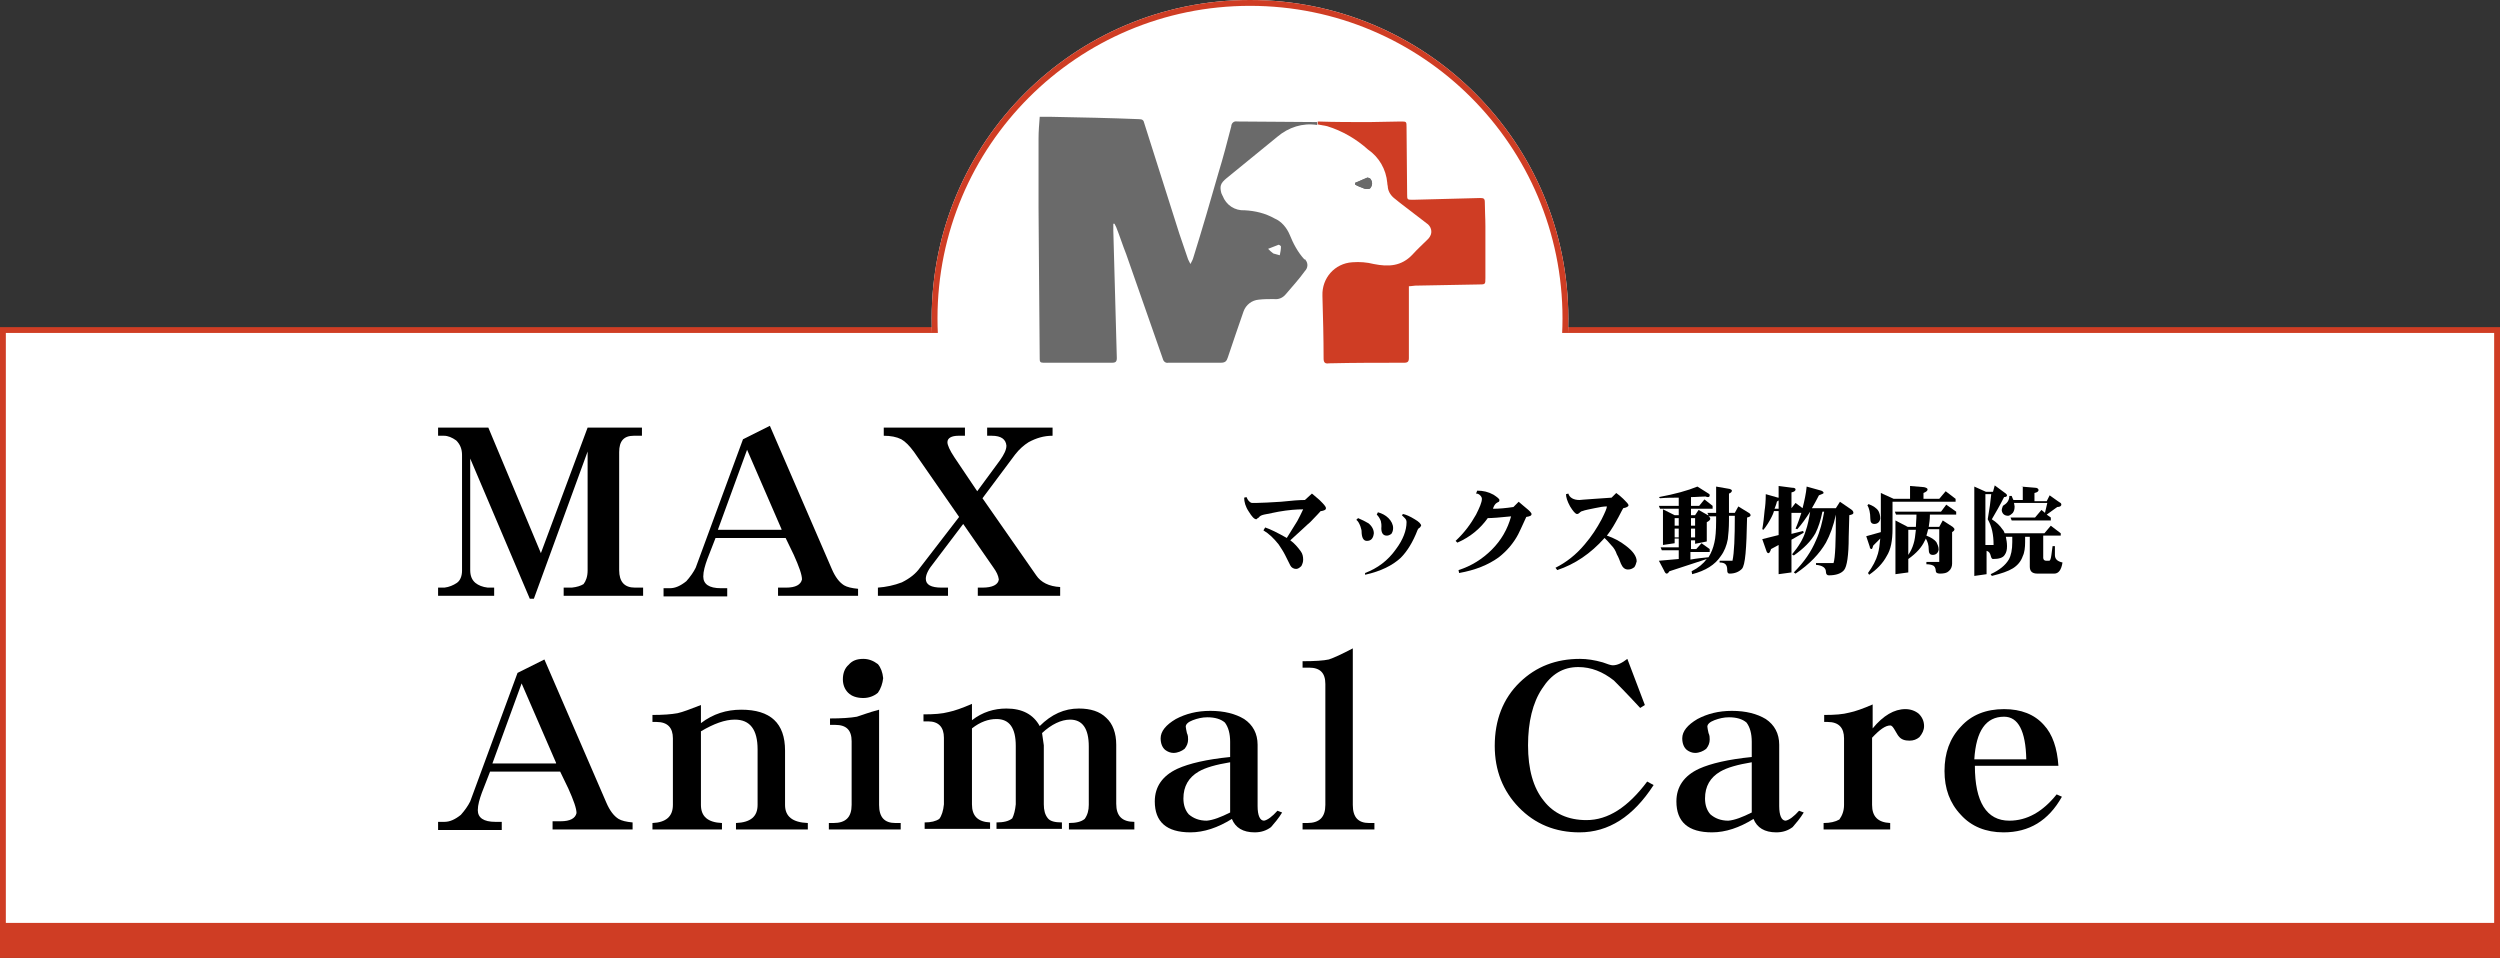 <?xml version="1.0" encoding="utf-8"?>
<!-- Generator: Adobe Illustrator 27.2.0, SVG Export Plug-In . SVG Version: 6.00 Build 0)  -->
<svg version="1.1" id="レイヤー_1" xmlns="http://www.w3.org/2000/svg" xmlns:xlink="http://www.w3.org/1999/xlink" x="0px"
	 y="0px" viewBox="0 0 428 164" style="enable-background:new 0 0 428 164;" xml:space="preserve">
<rect x="0" y="0" width="428" height="164" fill="#333333" stroke="none"/>
<style type="text/css">
	.st0{fill:#CF3D24;}
	.st1{fill:#FFFFFF;}
	.st2{fill:none;stroke:#CF3D24;}
	.st3{enable-background:new    ;}
	.st4{clip-path:url(#SVGID_00000139275212469380520240000014516899453630052533_);}
	.st5{fill:#676A6F;}
	.st6{clip-path:url(#SVGID_00000109712998439123817910000008070125678870309514_);}
	.st7{fill:#6A6A6A;}
</style>
<rect id="長方形_358" y="56" class="st0" width="428" height="108"/>
<g id="楕円形_62" transform="translate(160 4115)">
	<circle class="st1" cx="54" cy="-4060.5" r="54.5"/>
	<circle class="st2" cx="54" cy="-4060.5" r="54"/>
</g>
<rect id="長方形_359" x="1" y="57" class="st1" width="426" height="101"/>
<g class="st3">
	<path d="M110,102H96.5v-1.4h1.4c0.9-0.1,1.5-0.3,2-0.6c0.4-0.5,0.7-1.3,0.7-2.3V77.3l-9.2,25.2h-0.7L80.5,78.5v19.1
		c0,1,0.3,1.7,0.9,2.2c0.5,0.4,1.2,0.7,2.1,0.8h1.1v1.4H75v-1.4h1.1c0.8-0.1,1.5-0.4,2.1-0.8c0.6-0.4,0.9-1.2,0.9-2.1V77.9
		c0-1-0.3-1.8-1-2.5c-0.7-0.5-1.4-0.8-2.1-0.8h-1v-1.4h8.6l9,21.5l8-21.5h9.3v1.4h-1.4c-1.7,0-2.5,0.9-2.5,2.8v20.2c0,2,0.9,3,2.7,3
		h1.4V102z"/>
	<path d="M146.9,102h-13.7v-1.4h1.4c1.6,0,2.5-0.5,2.7-1.4c0-0.8-0.5-2.2-1.4-4.2l-1.4-2.9h-12l-1.4,3.6c-0.4,1.1-0.7,2.1-0.7,3
		c0,1.3,1,2,3,2h1.1v1.4h-10.9v-1.4h1.1c0.9,0,1.8-0.4,2.8-1.2c0.7-0.8,1.2-1.5,1.6-2.3l8.1-22l4.6-2.3l10.6,24.5
		c0.6,1.4,1.3,2.3,2.1,2.8c0.5,0.3,1.3,0.5,2.4,0.6V102z M133.8,90.6L127.9,77l-5,13.7H133.8z"/>
	<path d="M181.4,102h-14v-1.4h0.8c1.7,0,2.7-0.5,2.8-1.4c-0.1-0.7-0.4-1.3-0.9-2l-5.2-7.5l-5.3,7c-0.8,1-1.1,1.8-1.1,2.4
		c0,1,0.9,1.5,2.7,1.5h1.1v1.4h-12v-1.4c1.4-0.1,2.8-0.4,4.1-0.9c1.4-0.7,2.4-1.5,3.1-2.5l6.7-8.7l-7.7-11.1
		c-0.8-1.1-1.5-1.8-2.2-2.2c-0.8-0.4-1.8-0.6-3-0.6v-1.4h13.9v1.4h-1.1c-1.2,0-1.9,0.4-1.9,1.1c0,0.5,0.4,1.4,1.2,2.6l3.9,5.8
		l3.9-5.3c0.7-1,1.1-1.8,1.1-2.5c-0.1-1.1-0.9-1.7-2.5-1.7H169v-1.4h11.2v1.4c-1.5,0-2.8,0.4-4.1,1.1c-0.8,0.5-1.6,1.2-2.3,2.1
		l-5.6,7.5l9.2,13.2c0.8,1.2,2.2,1.9,4.1,2V102z"/>
</g>
<g class="st3">
	<path d="M108.3,142H94.6v-1.4H96c1.6,0,2.5-0.5,2.7-1.4c0-0.8-0.5-2.2-1.4-4.2l-1.4-2.9h-12l-1.4,3.6c-0.4,1.1-0.7,2.1-0.7,3
		c0,1.3,1,2,3,2h1.1v1.4H75v-1.4h1.1c0.9,0,1.8-0.4,2.8-1.2c0.7-0.8,1.2-1.5,1.6-2.3l8.1-22l4.6-2.3l10.6,24.5
		c0.6,1.4,1.3,2.3,2.1,2.8c0.5,0.3,1.3,0.5,2.4,0.6V142z M95.2,130.6L89.3,117l-5,13.7H95.2z"/>
	<path d="M138.3,142h-12.3v-1.1c2.5-0.1,3.7-1.1,3.7-3.1v-9.5c0-3.4-1.3-5.1-3.9-5.1c-1.7,0-3.6,0.7-5.8,2v12.6c0,2,1.2,3,3.6,3.1
		v1.1h-11.9v-1.1c2.3-0.1,3.5-1.1,3.5-3.1v-11.4c0-1.8-0.9-2.8-2.8-2.8h-0.7v-1.2c1.8,0,3.2-0.1,4.3-0.3c0.9-0.2,2.2-0.7,4-1.4v3.1
		c2.1-1.6,4.4-2.3,6.9-2.3c5,0,7.5,2.3,7.5,7v9.3c0,2,1.3,3,3.9,3.1V142z"/>
	<path d="M154.2,142h-12.3v-1.1h0.8c2.1,0,3.1-1,3.1-3.1v-10.9c0-1.9-0.9-2.8-2.8-2.8h-0.9V123c1.9,0,3.5-0.1,4.6-0.3
		c0.7-0.2,1.9-0.7,3.8-1.2v16.3c0,2.1,0.9,3.1,2.8,3.1h0.9V142z M151.2,116.1c-0.1,0.9-0.4,1.8-0.9,2.5c-0.7,0.6-1.6,0.9-2.5,0.9
		c-1.1,0-2-0.3-2.6-0.9c-0.6-0.6-0.9-1.4-0.9-2.3c0-1,0.3-1.9,1-2.5c0.6-0.7,1.4-1,2.5-1c0.9,0,1.7,0.3,2.5,0.9
		C150.8,114.3,151.1,115.1,151.2,116.1z"/>
	<path d="M194.2,142H183v-1.1c1.2,0,2.1-0.2,2.7-0.7c0.5-0.7,0.7-1.5,0.7-2.4v-10c0-3.1-1.1-4.6-3.2-4.6c-1.5,0-3.2,0.8-4.8,2.3
		c0,0.1,0.1,0.8,0.3,2.1v10.1c0,1,0.2,1.8,0.7,2.4c0.4,0.5,1.2,0.7,2.4,0.7v1.1h-11.2v-1.1c1.2,0,2.1-0.2,2.7-0.7
		c0.3-0.6,0.5-1.4,0.6-2.4v-10c0-3.1-1.1-4.6-3.3-4.6c-1.4,0-2.8,0.5-4.2,1.6v13c0,2,1,3,3.1,3.1v1.1h-11.2v-1.1
		c1.1,0,1.9-0.2,2.5-0.6c0.4-0.5,0.7-1.4,0.8-2.5v-11.4c0-1.8-0.9-2.8-2.7-2.8h-0.8v-1.2c1.8,0,3.2-0.1,4.3-0.4c1-0.2,2.4-0.7,4-1.4
		v2.8c1.8-1.4,3.8-2,5.9-2c2.7,0,4.6,1,5.7,3c2-2,4.2-3,6.7-3c2,0,3.6,0.5,4.7,1.6c1.1,1,1.7,2.6,1.7,4.6v10.1c0,2.1,1,3.1,3.1,3.1
		V142z"/>
	<path d="M219.5,139.1c-0.6,1-1.3,1.8-1.9,2.5c-0.8,0.6-1.7,0.9-2.8,0.9c-2,0-3.3-0.8-3.9-2.3c-2.4,1.5-4.8,2.3-7.1,2.3
		c-4.1,0-6.1-1.8-6.1-5.3c0-2.5,1.3-4.4,3.9-5.6c2-0.9,5-1.6,9-2v-2.6c0-1.4-0.3-2.5-0.9-3.3c-0.7-0.6-1.7-0.9-3-0.9
		c-0.9,0-1.7,0.2-2.5,0.5c-0.8,0.3-1.2,0.7-1.2,1.1c0,0.2,0.1,0.6,0.2,1.1c0.2,0.4,0.2,0.8,0.2,1.1c0,0.6-0.2,1.1-0.6,1.6
		c-0.5,0.4-1.2,0.7-1.9,0.7c-0.5,0-1-0.2-1.4-0.5c-0.5-0.4-0.8-1.1-0.8-2c0-1.2,0.9-2.3,2.6-3.3c1.7-0.9,3.6-1.4,5.9-1.4
		c2.4,0,4.3,0.5,5.8,1.4c1.5,1,2.3,2.5,2.3,4.4v10.5c0,1.6,0.4,2.5,1.1,2.5c0.6-0.1,1.4-0.7,2.3-1.7L219.5,139.1z M210.6,139.1v-8.6
		c-2.4,0.4-4.2,0.9-5.4,1.6c-1.7,1-2.6,2.5-2.6,4.6c0,1.1,0.3,2,0.9,2.7c0.8,0.7,1.8,1.1,3.1,1.1C207.7,140.4,209,139.9,210.6,139.1
		z"/>
	<path d="M235.3,142H223v-1.1h0.8c2.1,0,3.1-1,3.1-3.1v-20.7c0-1.9-0.9-2.8-2.8-2.8H223v-1.1c2.1,0,3.6-0.1,4.5-0.3
		c0.9-0.3,2.2-0.9,4.1-1.9v26.8c0,2.1,0.9,3.1,2.8,3.1h0.9V142z"/>
	<path d="M283.1,134.4c-3.5,5.4-7.7,8.1-12.7,8.1c-4.1,0-7.6-1.4-10.4-4.3c-2.7-2.8-4.1-6.3-4.1-10.5c0-4.4,1.4-8.1,4.3-10.9
		c2.8-2.7,6.2-4,10.3-4c1.2,0,2.5,0.2,3.9,0.6c0.8,0.3,1.4,0.5,1.7,0.5c0.8,0,1.6-0.4,2.5-1.1l3,7.9l-0.8,0.5
		c-2.4-2.6-4-4.2-4.5-4.7c-1.9-1.5-3.9-2.3-6.1-2.3c-2.6,0-4.6,1.2-6.2,3.7c-1.6,2.4-2.4,5.7-2.4,9.7c0,4.1,0.9,7.3,2.7,9.5
		c1.7,2.2,4.2,3.3,7.3,3.3c3.7,0,7.1-2.2,10.4-6.6L283.1,134.4z"/>
	<path d="M308.8,139.1c-0.6,1-1.3,1.8-1.9,2.5c-0.8,0.6-1.7,0.9-2.8,0.9c-2,0-3.3-0.8-3.9-2.3c-2.4,1.5-4.8,2.3-7.1,2.3
		c-4.1,0-6.1-1.8-6.1-5.3c0-2.5,1.3-4.4,3.9-5.6c2-0.9,5-1.6,9-2v-2.6c0-1.4-0.3-2.5-0.9-3.3c-0.7-0.6-1.7-0.9-3-0.9
		c-0.9,0-1.7,0.2-2.5,0.5c-0.8,0.3-1.2,0.7-1.2,1.1c0,0.2,0.1,0.6,0.2,1.1c0.2,0.4,0.2,0.8,0.2,1.1c0,0.6-0.2,1.1-0.6,1.6
		c-0.5,0.4-1.2,0.7-1.9,0.7c-0.5,0-1-0.2-1.4-0.5c-0.5-0.4-0.8-1.1-0.8-2c0-1.2,0.9-2.3,2.6-3.3c1.7-0.9,3.6-1.4,5.9-1.4
		c2.4,0,4.3,0.5,5.8,1.4c1.5,1,2.3,2.5,2.3,4.4v10.5c0,1.6,0.4,2.5,1.1,2.5c0.6-0.1,1.4-0.7,2.3-1.7L308.8,139.1z M299.9,139.1v-8.6
		c-2.4,0.4-4.2,0.9-5.4,1.6c-1.7,1-2.6,2.5-2.6,4.6c0,1.1,0.3,2,0.9,2.7c0.8,0.7,1.8,1.1,3.1,1.1C297,140.4,298.3,139.9,299.9,139.1
		z"/>
	<path d="M329.4,124.3c0,0.7-0.3,1.3-0.8,1.9c-0.5,0.4-1,0.6-1.7,0.6c-0.8,0-1.4-0.2-1.8-0.7c-0.2-0.2-0.4-0.6-0.7-1.1
		c-0.3-0.5-0.5-0.8-0.8-0.8c-0.8,0-1.8,0.7-3.1,2.1v11.5c0,2,1,3,3.1,3.1v1.1h-11.4v-1.1c1.1,0,2-0.2,2.7-0.6
		c0.5-0.7,0.8-1.5,0.8-2.5v-11.4c0-1.8-0.9-2.8-2.8-2.8h-0.6v-1.2c1.8,0,3.2-0.1,4.3-0.4c1-0.2,2.4-0.7,4-1.4v4.1
		c1.8-2.2,3.7-3.3,5.6-3.3c0.9,0,1.7,0.3,2.3,0.8C329.1,122.8,329.4,123.5,329.4,124.3z"/>
	<path d="M353,136.4c-2.3,4.1-5.6,6.1-10,6.1c-3,0-5.5-1-7.3-3c-1.9-2-2.8-4.5-2.8-7.5c0-3.1,0.9-5.6,2.8-7.6c1.8-2,4.3-3,7.4-3
		c2.9,0,5.2,0.9,6.8,2.7c1.5,1.6,2.3,4,2.5,7h-14.3c0,6.2,2,9.4,5.9,9.4c3,0,5.7-1.5,8.1-4.5L353,136.4z M346.9,130
		c-0.1-4.9-1.4-7.3-3.8-7.3c-3.1,0-4.8,2.4-5.1,7.3H346.9z"/>
</g>
<g class="st3">
	<path d="M227,87c0,0.2-0.1,0.3-0.4,0.4c-0.1,0-0.2,0.1-0.5,0.1c-0.2,0.2-0.8,0.9-1.8,1.9c-0.5,0.4-1.6,1.5-3.4,3.1
		c0.7,0.5,1.3,1.2,1.8,1.9c0.3,0.4,0.4,0.9,0.4,1.4c0,0.4-0.1,0.7-0.3,1.1c-0.3,0.3-0.6,0.5-0.9,0.5c-0.4,0-0.8-0.2-1-0.6
		c-0.1-0.2-0.4-0.8-0.9-1.8c-0.3-0.6-0.7-1.2-1.1-1.8c-0.8-1-1.6-1.8-2.6-2.4l0.3-0.5c0.9,0.3,2.1,0.9,3.7,1.8
		c0.7-1.1,1.3-2.1,1.8-2.9c0.3-0.6,0.7-1.3,1-2c-1.1,0-2.5,0.1-4.2,0.4c-0.1,0-0.9,0.2-2.5,0.5c-0.4,0.1-0.7,0.2-0.9,0.5
		c-0.2,0.1-0.3,0.2-0.4,0.3c-0.4,0-0.8-0.5-1.3-1.3c-0.6-0.9-0.8-1.7-0.8-2.4l0.4-0.1c0.2,0.5,0.5,0.9,0.9,1c0.1,0,0.4,0,0.9,0
		c0.9,0,2.3-0.1,4.1-0.2c1.8-0.2,3.2-0.3,4.1-0.3l1.2-1.1c0,0,0.5,0.4,1.3,1.1C226.6,86.3,227,86.7,227,87z"/>
	<path d="M235.2,91.3c-0.1,0.9-0.5,1.3-1.2,1.3c-0.6,0-0.9-0.6-0.9-1.7c0-0.2-0.1-0.4-0.2-0.8c-0.2-0.5-0.4-0.9-0.7-1.1l0.3-0.3
		c0.7,0.3,1.3,0.6,1.8,0.9C234.9,90.1,235.2,90.7,235.2,91.3z M243.3,90c-0.1,0.1-0.1,0.2-0.2,0.3c-0.2,0.1-0.3,0.2-0.4,0.4
		c-0.8,2.1-1.8,3.7-2.9,4.8c-1.4,1.3-3.4,2.3-6.1,2.9l0-0.3c2.1-0.8,3.9-2.1,5.3-4.1c1.2-1.6,1.8-3.2,1.8-4.6c0-0.3-0.1-0.5-0.3-0.7
		c-0.1-0.1-0.2-0.2-0.5-0.5l0.2-0.2c0.5,0.1,1.2,0.4,2,0.9C242.9,89.3,243.3,89.7,243.3,90z M238.5,90.4c0,0.4-0.1,0.7-0.3,1
		c-0.3,0.2-0.5,0.3-0.8,0.3c-0.7,0-1-0.6-0.9-1.6c0-0.2,0-0.5-0.1-0.9c-0.2-0.5-0.4-0.8-0.7-1.1l0.2-0.4c0.7,0.2,1.3,0.5,1.8,1
		C238.2,89.2,238.5,89.8,238.5,90.4z"/>
	<path d="M262.2,88c0,0.3-0.3,0.4-0.9,0.5c-0.3,0.6-0.7,1.6-1.4,3c-0.8,1.5-1.9,2.8-3.3,3.9c-1.8,1.3-4,2.2-6.8,2.7l-0.1-0.5
		c2.2-0.7,4.1-1.9,5.7-3.5c1.6-1.6,2.7-3.5,3.3-5.7c-1.9,0.2-3.3,0.3-4,0.3c-1.2,1.7-2.9,3.2-5.2,4.2l-0.3-0.3
		c1.5-1.4,2.6-2.9,3.5-4.5c0.6-1.2,1-2.1,1-2.7c0-0.2-0.1-0.4-0.3-0.6c-0.2-0.2-0.4-0.3-0.7-0.3l0.2-0.5c1,0,1.9,0.2,2.8,0.7
		c0.6,0.4,1,0.7,1,0.9c0,0.1,0,0.2-0.1,0.3c-0.2,0.1-0.4,0.2-0.5,0.3c-0.2,0.2-0.4,0.5-0.5,0.9c1,0,2.2-0.1,3.5-0.3l0.9-0.9
		c0.5,0.4,0.9,0.8,1.3,1.1C261.8,87.4,262.2,87.8,262.2,88z"/>
	<path d="M280.2,96.1c-0.1,0.4-0.2,0.7-0.4,1c-0.4,0.3-0.7,0.4-1.1,0.4c-0.5,0-0.9-0.3-1.2-1c-0.2-0.5-0.4-1.1-0.7-1.6
		c-0.2-0.6-0.5-1.1-0.9-1.5c-0.4-0.5-0.9-1-1.2-1.3c-2.4,2.7-5.1,4.5-8.1,5.5l-0.3-0.4c1.8-0.9,3.5-2.2,5-4c1.2-1.4,2.1-2.8,2.9-4.3
		c0.6-1.2,0.9-1.9,0.9-2.2c-0.5,0-1.2,0.1-2.1,0.3c-0.9,0.2-1.6,0.3-2.1,0.5c-0.1,0-0.3,0.1-0.5,0.3c-0.2,0.2-0.4,0.2-0.4,0.2
		c-0.3,0-0.7-0.5-1.2-1.3c-0.5-0.9-0.7-1.6-0.7-2.1l0.4-0.1c0.2,0.7,0.9,1.1,1.9,1.1c0.1,0,0.9-0.1,2.6-0.2l2.9-0.2l0.8-0.8
		c0.4,0.3,0.8,0.6,1.2,1c0.6,0.6,0.9,0.9,0.9,1.1c0,0.2-0.3,0.4-0.9,0.5c0,0-0.3,0.5-0.8,1.5c-0.6,1.1-1.2,2.2-2,3.2
		c1.2,0.4,2.3,1,3.2,1.7C279.5,94.3,280.2,95.2,280.2,96.1z"/>
	<path d="M292,85c-0.8,0-1.6,0.1-2.5,0.1v1.5h1.4l0.9-1.1l1.4,1.1v0.5h-3.7v1.1h0.7l0.6-0.9l1.6,0.9c0,0,0,0,0.1,0l-0.2-0.4h1.5
		v-4.5l2.3,0.4c0.3,0.1,0.4,0.2,0.4,0.3c0,0.2-0.2,0.4-0.5,0.5v3.3h1l0.6-1.1l1.8,1.1c0.2,0.1,0.3,0.3,0.3,0.4
		c0,0.2-0.2,0.3-0.6,0.4c-0.1,5.3-0.3,8.2-0.9,8.8c-0.5,0.5-1.2,0.8-2.1,0.8c-0.3,0-0.4-0.2-0.4-0.6c0-0.5-0.1-0.8-0.3-1
		c-0.2-0.2-0.5-0.3-1-0.3v-0.3h2.2c0.3-1.4,0.4-3.9,0.4-7.7h-1v0.8c0,1.3-0.1,2.4-0.2,3.2c-0.2,1.1-0.6,2.1-1.2,2.9
		c-1,1.5-2.6,2.5-4.9,3.1l-0.1-0.5c1.2-0.6,2-1.3,2.6-2.1l-6.4,2.1c-0.2,0.3-0.3,0.4-0.5,0.4c-0.1,0-0.3-0.2-0.4-0.5l-0.9-1.7
		c1.1-0.1,2.2-0.2,3.4-0.3v-1.5h-2.9l-0.2-0.5h3.1v-1.5h-0.7V93l-2,0.3v-6.1l2,1h0.7v-1.1h-3.2l-0.2-0.5h3.4v-1.4
		c-1,0-2.1,0-3.2,0.1l-0.2-0.2c2.7-0.5,4.9-1.1,6.6-1.8l1.9,1.2c0.2,0.1,0.2,0.2,0.2,0.3c0,0.2-0.1,0.3-0.3,0.3
		C292.3,85.1,292.2,85.1,292,85z M286.7,90h0.7v-1.3h-0.7V90z M286.7,92h0.7v-1.5h-0.7V92z M292.5,95.4c0.5-0.8,0.8-1.6,1-2.5
		c0.2-0.8,0.3-2.1,0.3-3.7v-0.8h-1.3c0.2,0.1,0.3,0.3,0.3,0.4c0,0.2-0.2,0.4-0.6,0.6v3.3l-2,0.4v-0.6h-0.7v1.5h0.9l0.9-1l1.4,1v0.5
		h-3.3v1.3C290.5,95.6,291.5,95.5,292.5,95.4z M289.5,88.7V90h0.7v-1.3H289.5z M289.5,90.5V92h0.7v-1.5H289.5z"/>
	<path d="M302.3,84.6l2.1,0.6c0,0,0.1,0,0.1,0v-2l2.3,0.3c0.4,0,0.6,0.1,0.6,0.3c0,0.2-0.2,0.4-0.7,0.5V87l0.7-0.9l1.2,0.9
		c0.3-1.2,0.6-2.5,0.7-3.7l2.5,0.7c0.3,0.1,0.4,0.3,0.4,0.4c0,0.1-0.3,0.2-0.8,0.4c-0.4,0.8-0.8,1.5-1.2,2.2h4.1l0.7-1.1l1.9,1.3
		c0.3,0.2,0.4,0.4,0.4,0.6c0,0.2-0.2,0.3-0.7,0.4l-0.1,3.7c0,3.2-0.3,5.1-0.8,5.7c-0.5,0.6-1.4,0.9-2.6,0.9c-0.3,0-0.5-0.2-0.5-0.6
		c0-0.7-0.6-1.1-1.7-1.2v-0.3h3c0.3-0.9,0.4-3.7,0.4-8.3c-0.4,1.9-1,3.5-1.7,4.8c-1.1,1.9-2.8,3.7-5.2,5.3l-0.3-0.2
		c1.8-1.8,3-3.6,3.8-5.5c0.7-1.5,1.1-3.2,1.4-4.9h-0.3c-0.3,1.5-0.7,2.7-1.2,3.7c-0.8,1.4-2,2.6-3.7,3.8l-0.3-0.2
		c1.1-1.3,1.9-2.6,2.3-3.9c0.4-1.1,0.6-2.2,0.8-3.4h0c-0.7,1.1-1.4,2.1-2.2,3l-0.3-0.1c0.4-0.9,0.7-1.8,1-2.7h-1.7v3.6l2-0.5
		l0.1,0.3l-2.1,1.2V98l-2.2,0.3v-5l-1.3,0.7c-0.1,0.4-0.3,0.7-0.4,0.7c-0.2,0-0.3-0.1-0.4-0.4l-0.7-2l2.8-0.7v-4.1h-0.8
		c-0.1,0.4-0.3,0.8-0.4,1c-0.4,0.8-0.9,1.6-1.4,2.2l-0.2-0.1c0.2-1.1,0.3-2.1,0.4-3.2C302.2,86.8,302.3,85.8,302.3,84.6z
		 M304.5,87.1v-1.4c-0.1,0-0.2,0.1-0.3,0.2c-0.1,0.5-0.3,0.9-0.4,1.2H304.5z"/>
	<path d="M322,91.1c0-0.2,0-0.4,0-0.6v-6.1l2.2,1h2.8v-2.2l2.4,0.2c0.4,0.1,0.6,0.2,0.6,0.4c0,0.2-0.2,0.4-0.7,0.6v1h2.7l1.1-1.3
		l1.7,1.3v0.5H324v4.6c0,2.1-0.3,3.6-1,4.7c-0.7,1.3-1.7,2.3-3,3.2l-0.2-0.3c0.8-1.1,1.4-2.2,1.7-3.3c0.2-0.7,0.3-1.5,0.4-2.6
		l-1.2,1.2c-0.1,0.4-0.2,0.6-0.3,0.6c-0.1,0-0.3-0.1-0.3-0.4l-0.6-1.8L322,91.1z M319.9,86.3c0.8,0.3,1.4,0.7,1.7,1.2
		c0.2,0.4,0.3,0.8,0.3,1.3c-0.1,0.6-0.5,0.9-1,0.9c-0.5,0-0.7-0.3-0.7-0.9c0-1-0.2-1.8-0.5-2.3L319.9,86.3z M333.2,86.4l1.7,1.2v0.5
		h-4.5c0,0.8-0.1,1.5-0.2,2.1h1.8l0.6-1.1l1.7,1.1c0.2,0.2,0.3,0.3,0.3,0.4c0,0.2-0.1,0.3-0.4,0.5v5.4c0,0.5-0.2,1-0.6,1.3
		c-0.3,0.3-0.8,0.4-1.5,0.4c-0.5,0-0.7-0.2-0.7-0.5c0-0.4-0.2-0.8-0.5-0.9c-0.2-0.1-0.6-0.2-1.1-0.2v-0.4h2.2v-5.6h-1.9
		c-0.1,0.4-0.2,0.8-0.3,1.1c0.8,0.3,1.4,0.7,1.7,1.1c0.2,0.4,0.4,0.8,0.4,1.3c-0.1,0.6-0.5,0.9-1,0.9c-0.5,0-0.7-0.3-0.7-0.9
		c0-0.8-0.2-1.4-0.5-1.9c-0.1,0.2-0.1,0.3-0.2,0.4c-0.5,1.1-1.4,2.1-2.8,3.1V98l-2.2,0.3v-9.2l2.1,1.1h1.4c0-0.6,0.1-1.3,0.1-2.1
		h-3.5l-0.2-0.5h7.9L333.2,86.4z M326.7,95c0.4-0.6,0.7-1.2,0.9-1.9c0.2-0.6,0.3-1.4,0.4-2.4h-1.3V95z"/>
	<path d="M341.5,83.1l1.9,1.4c0.1,0.1,0.2,0.2,0.2,0.3c0,0.2-0.2,0.3-0.5,0.3c-0.7,1.4-1.4,2.6-2.1,3.8c0.8,0.5,1.4,1.1,1.8,1.7
		c0.2,0.2,0.3,0.4,0.4,0.7h6.8l1.1-1.3l1.7,1.3v0.4h-3v3.8c0,0.3,0.2,0.5,0.5,0.5h0.5c0.2,0,0.3-0.3,0.4-1l0.2-1.5h0.4V95
		c0,0.7,0.4,1.1,1.3,1.3c-0.2,1.3-0.7,1.9-1.4,1.9h-2.9c-0.9,0-1.3-0.4-1.3-1.2v-5.1h-0.8v0.9c0,0.9-0.1,1.8-0.4,2.4
		c-0.3,0.9-0.9,1.6-1.7,2.1c-0.8,0.5-2,0.9-3.6,1.3l-0.2-0.3c1.5-0.7,2.5-1.5,3.1-2.5c0.4-0.7,0.6-1.7,0.6-3v-0.9h-1.1
		c0.1,0.5,0.2,1,0.2,1.6c0,0.6-0.1,1.1-0.4,1.5c-0.3,0.5-1,0.7-2,0.7c-0.2,0-0.3-0.2-0.4-0.6c-0.1-0.4-0.3-0.7-0.7-0.8v4l-2.1,0.3
		V83.3l2,0.9h1.2L341.5,83.1z M339.9,84.6v8.7h1.4c0-1.8-0.3-3.2-1-4.4c0.3-1.7,0.5-3.2,0.6-4.3H339.9z M346,83.3l2.4,0.2
		c0.4,0,0.6,0.2,0.6,0.4c0,0.2-0.2,0.4-0.7,0.5v1.4h2.1l0.5-1c1.1,0.8,1.7,1.2,1.7,1.2c0.2,0.1,0.3,0.2,0.3,0.4
		c0,0.2-0.2,0.4-0.7,0.4l-1.8,1.3l0.7,0.5v0.5h-6.7l-0.2-0.5h4.2l1.1-1.3l0.6,0.5l0.4-1.7h-5.7c0,0.2,0.1,0.4,0.1,0.6
		c0,0.5-0.1,0.8-0.3,1.1c-0.3,0.3-0.6,0.5-0.8,0.5c-0.6,0-1-0.3-1.1-0.9c0-0.3,0.1-0.5,0.2-0.8c0.3-0.2,0.6-0.4,0.8-0.7
		c0.2-0.3,0.3-0.6,0.3-1h0.4c0.1,0.3,0.2,0.5,0.3,0.7h1.6V83.3z"/>
</g>
<g id="グループ_276" transform="translate(179 4135)">
	<g id="グループ_267">
		<g>
			<g>
				<defs>
					<rect id="SVGID_1_" x="-1.2" y="-4115" width="76.5" height="42.2"/>
				</defs>
				<clipPath id="SVGID_00000021097896219323771940000004561739841362199956_">
					<use xlink:href="#SVGID_1_"  style="overflow:visible;"/>
				</clipPath>
				<g id="グループ_266" style="clip-path:url(#SVGID_00000021097896219323771940000004561739841362199956_);">
					<path id="パス_210" class="st5" d="M53-4103.7c0.7-0.3,1.4-0.6,2.1-0.9c0.1,0,0.4,0.1,0.5,0.2c0.4,0.5,0.4,1.1,0,1.6
						c-0.1,0.2-0.7,0.2-1,0.1c-0.5-0.2-1.1-0.4-1.6-0.7V-4103.7"/>
					<path id="パス_211" class="st1" d="M38.1-4092.4c0.7-0.3,1.2-0.5,1.8-0.6c0.1,0,0.4,0.2,0.4,0.3c0,0.5-0.1,1-0.2,1.5
						c-0.4-0.1-0.7-0.2-1.1-0.3C38.7-4091.9,38.4-4092.2,38.1-4092.4"/>
					<path id="パス_212" class="st0" d="M75.3-4087.4c0-3,0-5.9,0-8.9c0-1.4-0.1-2.7-0.1-4.1c0-0.6-0.2-0.7-0.8-0.7
						c-3.8,0.1-7.7,0.2-11.5,0.3c-1,0-1,0-1-1c0-3.8-0.1-7.6-0.1-11.4c0-1,0-1-1-1c-1.8,0-3.6,0.1-5.4,0.1c-2.9,0-5.9,0-8.8-0.1v0.5
						c0.5,0.1,1.1,0.2,1.6,0.3c2.6,0.8,5,2.2,7,4c1.9,1.3,3.1,3.4,3.3,5.7c0,0.3,0.1,0.5,0.1,0.8c0.1,0.8,0.6,1.5,1.3,2
						c0.4,0.3,0.7,0.6,1,0.8c1.4,1.1,2.9,2.2,4.3,3.3c0.8,0.5,1.1,1.5,0.6,2.3c-0.1,0.2-0.3,0.4-0.4,0.5c-0.9,0.9-1.8,1.7-2.6,2.6
						c-1.9,2-4.1,2.1-6.6,1.6c-1.2-0.3-2.4-0.4-3.7-0.3c-3,0.2-5.2,2.7-5.1,5.7v0.1c0.1,3.6,0.2,7.1,0.2,10.7c0,0.7,0.3,0.9,0.9,0.8
						c4.3-0.1,8.6-0.1,12.9-0.1c0.6,0,0.8-0.2,0.8-0.8c0-2.5,0-5.1,0-7.6c0-1.5,0-3.1,0-4.7c0.5,0,0.8-0.1,1.1-0.1
						c3.6-0.1,7.2-0.1,10.8-0.2C75.3-4086.3,75.3-4086.3,75.3-4087.4"/>
				</g>
			</g>
		</g>
	</g>
	<g id="グループ_269">
		<g>
			<g>
				<defs>
					<rect id="SVGID_00000147930691892135460930000010159946856753093760_" x="-1.2" y="-4115" width="76.5" height="42.2"/>
				</defs>
				<clipPath id="SVGID_00000073694766788197520550000015343565191026447504_">
					<use xlink:href="#SVGID_00000147930691892135460930000010159946856753093760_"  style="overflow:visible;"/>
				</clipPath>
				<g id="グループ_268" style="clip-path:url(#SVGID_00000073694766788197520550000015343565191026447504_);">
					<path id="パス_213" class="st7" d="M53-4103.7c0.7-0.3,1.4-0.6,2.1-0.9c0.1,0,0.4,0.1,0.5,0.2c0.4,0.5,0.4,1.1,0,1.6
						c-0.1,0.2-0.7,0.2-1,0.1c-0.5-0.2-1.1-0.4-1.6-0.7V-4103.7"/>
					<path id="パス_214" class="st1" d="M38.1-4092.4c0.7-0.3,1.2-0.5,1.8-0.6c0.1,0,0.4,0.2,0.4,0.3c0,0.5-0.1,1-0.2,1.5
						c-0.4-0.1-0.7-0.2-1.1-0.3C38.7-4091.9,38.4-4092.2,38.1-4092.4"/>
					<path id="パス_215" class="st7" d="M31-4104.5c2.9-2.4,5.8-4.7,8.7-7.1c1.9-1.6,4.3-2.4,6.8-2v-0.5c-4.6,0-9.1-0.1-13.7-0.1
						c-0.5-0.1-0.9,0.2-1,0.7v0.1c-0.7,2.7-1.4,5.4-2.2,8c-1.4,4.9-2.8,9.7-4.3,14.5c-0.1,0.4-0.3,0.7-0.5,1.1
						c-0.2-0.4-0.3-0.6-0.4-0.8c-0.5-1.5-1-2.9-1.5-4.4c-2-6.3-4-12.6-6-18.9c-0.1-0.5-0.3-0.7-0.9-0.7c-4.9-0.2-9.9-0.3-15-0.4
						c-0.7,0-1.4,0-2,0c-0.1,1.3-0.2,2.5-0.2,3.7c0,4,0,7.9,0,11.9c0,4.5,0.1,9.1,0.1,13.6c0,4.1,0.1,8.2,0.1,12.3
						c0,0.4,0.1,0.6,0.6,0.6c3.9,0,7.9,0,11.8,0c0.6,0,0.8-0.2,0.8-0.8c-0.2-7.3-0.4-14.5-0.6-21.8c0-0.4,0-0.8,0-1.2h0.2
						c0.1,0.2,0.2,0.4,0.3,0.6c0.6,1.5,1.1,3.1,1.7,4.6c2.1,6,4.2,12,6.3,18c0.1,0.4,0.5,0.7,0.9,0.6c3,0,6,0,9,0
						c0.8,0,1-0.3,1.2-0.9c0.9-2.7,1.8-5.3,2.7-7.9c0.4-1.1,1.4-1.9,2.6-2c0.9-0.1,1.7-0.1,2.6-0.1c0.8,0.1,1.5-0.2,2-0.8
						c1.1-1.3,2.3-2.6,3.3-4c0.5-0.5,0.6-1.3,0.1-1.9c0-0.1-0.1-0.1-0.2-0.1c-1.1-1.2-1.9-2.7-2.5-4.2c-0.5-1.2-1.4-2.3-2.6-2.8
						c-1.6-0.9-3.3-1.3-5.1-1.4c-1.7,0.1-3.2-0.9-3.8-2.5c-0.1-0.1-0.1-0.3-0.2-0.4C29.8-4103.1,29.9-4103.6,31-4104.5 M39.9-4093.1
						c0.1,0,0.4,0.2,0.4,0.3c0,0.5-0.1,1-0.2,1.5c-0.4-0.1-0.7-0.2-1.1-0.3c-0.3-0.2-0.6-0.5-0.9-0.8
						C38.9-4092.7,39.4-4092.9,39.9-4093.1"/>
				</g>
			</g>
		</g>
	</g>
</g>
</svg>
